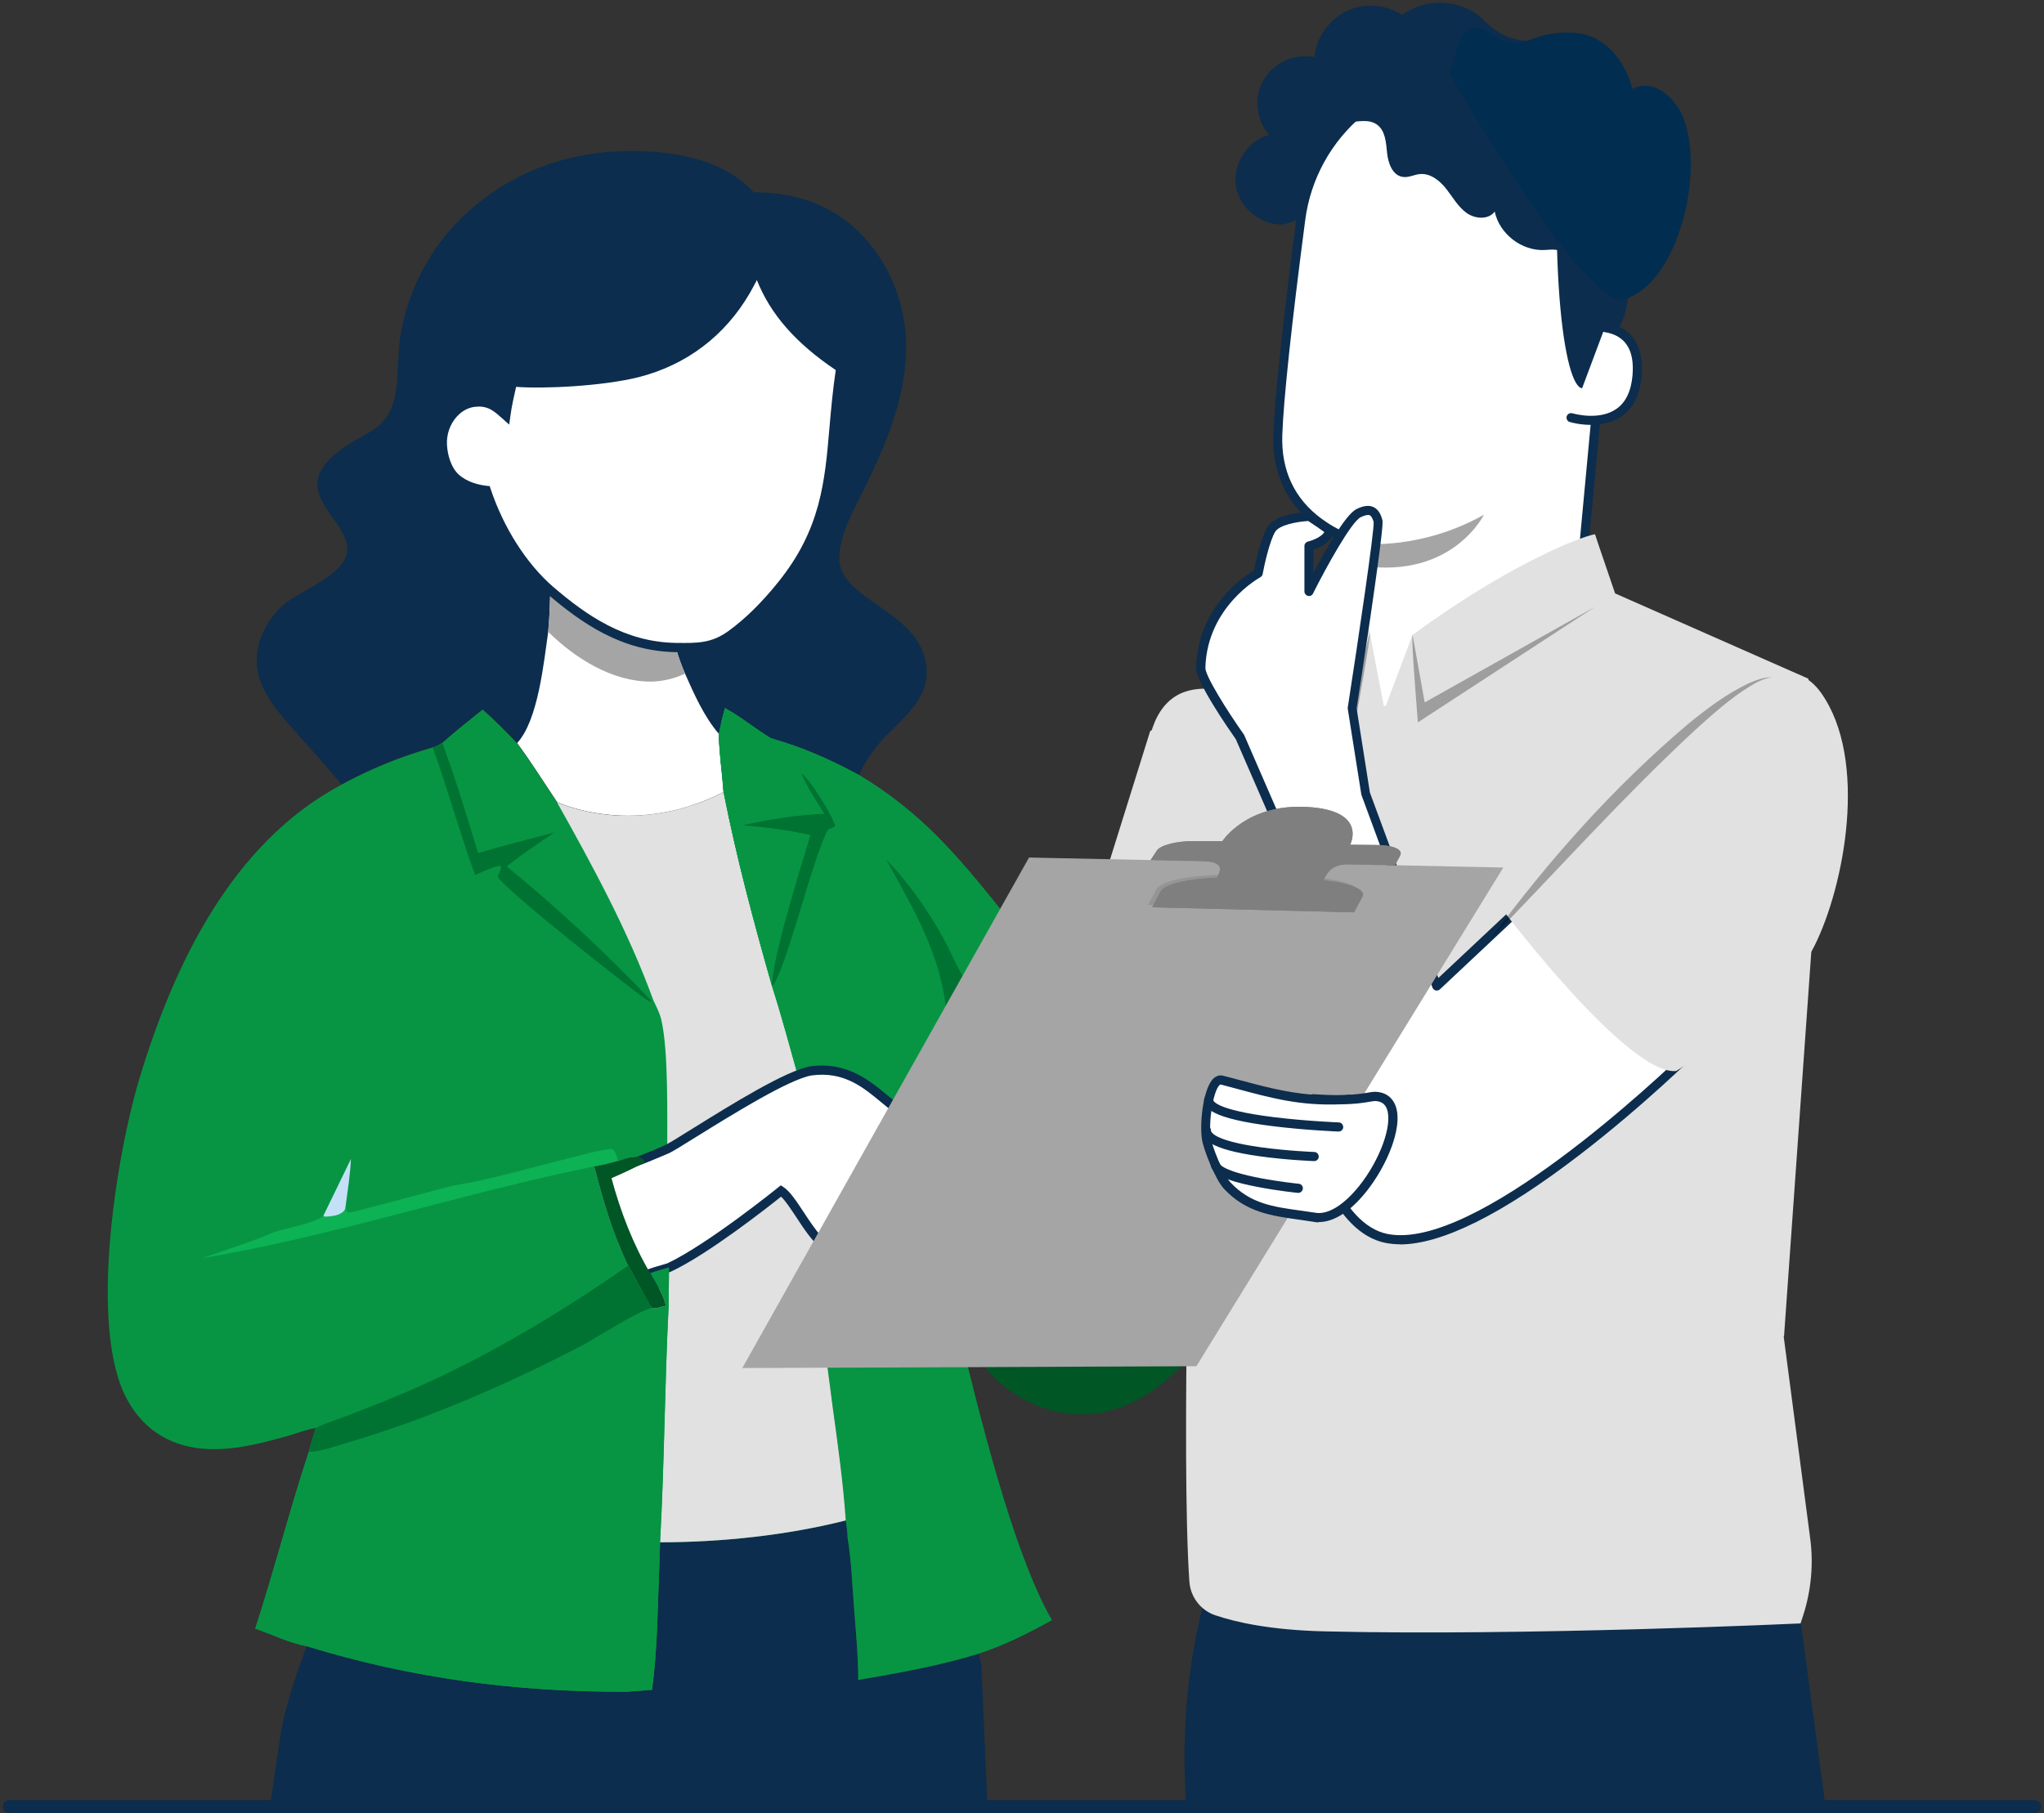 <svg xmlns="http://www.w3.org/2000/svg" width="293" height="260" viewBox="0 0 293 260" fill="none"><rect x="0" y="0" width="293" height="260" fill="#333333" stroke="none"/><path d="M184.037 32.183C180.847 32.389 177.694 29.886 177.172 26.712C176.649 23.556 178.813 20.176 181.91 19.336C180.045 17.207 179.709 13.865 181.146 11.419C182.563 8.973 185.642 7.61 188.422 8.188C188.683 5.406 190.493 2.811 193.011 1.597C195.53 0.383 198.683 0.607 201.015 2.157C204.243 -0.327 209.205 -0.177 212.284 2.512C217.452 7.908 220.959 4.641 224.69 7.031C228.422 9.421 228.403 15.751 226.332 17.581" fill="#0C2D4D"></path><path d="M186.445 31.492C188.086 18.962 199.057 9.794 211.65 10.428L212.9 10.485C226.37 11.941 232.657 24.209 230.81 37.635L226.613 82.543L225.4 94.345L193.385 104.82L195.53 77.95C195.53 77.95 182.639 75.28 183.124 62.283C183.366 56.009 184.896 43.125 186.407 31.473L186.445 31.492Z" fill="white"></path><path d="M192.694 105.754L194.877 78.473C193.795 78.174 191.295 77.353 188.814 75.541C185.81 73.357 182.265 69.286 182.526 62.284C182.732 57.018 183.832 46.636 185.829 31.398C186.649 25.18 189.746 19.541 194.56 15.526C199.373 11.512 205.474 9.458 211.724 9.775L213.012 9.831C218.739 10.447 223.534 13.043 226.855 17.3C230.866 22.435 232.564 29.886 231.5 37.71L227.303 82.6L226.034 94.831L192.694 105.736V105.754ZM210.456 11.045C204.933 11.045 199.616 12.968 195.362 16.516C190.81 20.325 187.862 25.666 187.097 31.567C185.138 46.542 184 57.167 183.814 62.321C183.627 67.456 185.549 71.545 189.523 74.44C192.526 76.643 195.661 77.315 195.698 77.315L196.258 77.427L196.22 78.006L194.15 103.887L224.821 93.859L225.997 82.469L230.194 37.542C231.221 30.054 229.616 22.977 225.81 18.103C222.694 14.126 218.235 11.717 212.862 11.12L211.631 11.064C211.239 11.045 210.847 11.026 210.456 11.026V11.045Z" fill="#0C2D4D"></path><path d="M195.456 77.95C195.456 77.95 203.721 78.865 212.713 73.805C212.713 73.805 208.254 82.954 195.362 81.143L195.474 77.95H195.456Z" fill="#A5A5A6"></path><path d="M187.992 25.591C187.992 25.591 191.817 17.618 195.828 15.919C200.679 13.865 202.47 19.168 207.06 18.122C211.649 17.076 216.276 15.097 220.735 18.832C225.604 22.921 223.104 25.479 223.123 31.268C223.235 54.703 227.172 61.518 228.925 50.576C229.112 49.381 232.507 48.578 233.254 43.517C234.224 36.944 234.877 28.934 233.627 24.172C232.582 20.157 230.474 17.319 226.575 14.107C220.437 9.047 211.686 8.506 205.716 8.804C199.746 9.103 187.936 15.377 187.974 25.591H187.992Z" fill="#0C2D4D"></path><path d="M230.045 46.972C232.452 47.327 235.082 48.839 234.672 53.825C233.944 62.694 224.97 59.8 225.213 59.875" fill="white"></path><path d="M228.086 60.921C226.556 60.921 225.325 60.603 225.045 60.51H225.008C224.672 60.398 224.485 60.043 224.579 59.688C224.691 59.352 225.045 59.165 225.4 59.259C225.791 59.371 229.28 60.304 231.687 58.642C233.049 57.709 233.832 56.066 234.019 53.769C234.317 50.128 232.956 48.055 229.952 47.607C229.597 47.551 229.355 47.215 229.392 46.86C229.448 46.505 229.765 46.262 230.138 46.3C235.12 47.028 235.53 51.341 235.325 53.862C235.101 56.57 234.131 58.531 232.433 59.707C231.071 60.641 229.467 60.902 228.086 60.902V60.921Z" fill="#0C2D4D"></path><path d="M233.254 39.503C231.743 40.418 230.157 41.37 228.385 41.464C226.613 41.557 224.654 40.437 224.448 38.681C224.355 37.897 224.598 37.001 224.113 36.366C223.534 35.619 222.396 35.787 221.445 35.843C218.161 36.03 214.933 33.546 214.262 30.334C213.366 31.548 211.426 31.399 210.213 30.521C209.001 29.644 208.254 28.28 207.321 27.085C206.389 25.909 205.064 24.826 203.553 24.957C202.713 25.031 201.911 25.498 201.09 25.367C199.616 25.162 198.982 23.407 198.833 21.913C198.683 20.438 198.59 18.72 197.377 17.861C196.258 17.058 194.728 17.413 193.366 17.544C192.004 17.674 190.269 17.263 189.971 15.919C189.821 15.209 190.157 14.5 190.568 13.902C192.452 11.232 196.333 10.205 199.299 11.568C200.586 7.908 204.206 5.182 208.068 4.977" fill="#0C2D4D"></path><path d="M207.731 10.392C208.814 9.01 208.925 1.616 213.422 4.678C218.59 8.189 218.832 4.267 225.567 4.697C232.302 5.126 234 12.763 234 12.763C234 12.763 236.967 10.803 240.157 14.873C245.064 21.129 241.444 40.343 232.862 42.883C227.209 44.545 207.731 10.392 207.731 10.392Z" fill="#002D50"></path><path d="M172.787 229.146C172.787 229.146 168.72 241.563 170.063 259.041H261.687L256.761 222.386L172.787 229.146Z" fill="#0C2D4D"></path><path d="M85.921 110.741L101.779 117.295L118.216 141.159L112.973 148.908L108.44 144.352C108.44 144.352 90.417 140.132 89.26 137.574C88.085 135.015 89.689 132.98 89.689 132.98C89.689 132.98 89.074 130.217 89.801 128.144C90.529 126.071 92.208 125.866 92.208 125.866C92.208 125.866 90.249 124.969 91.238 122.579C92.227 120.189 94.018 119.816 94.018 119.816C94.018 119.816 83.439 114.288 82.544 112.832C82.227 112.328 82.395 111.842 82.731 111.45C83.495 110.535 84.82 110.274 85.921 110.741Z" fill="#AE7461"></path><path d="M121.257 136.528L118.216 131.972L111.817 119.33L96.313 114.438C96.313 114.438 93.608 115.484 97.022 120.171C100.436 124.858 105.604 124.223 105.604 124.223C105.604 124.223 103.962 133.933 106.499 138.451C109.037 142.97 116.518 143.755 116.518 143.755L121.238 136.547L121.257 136.528Z" fill="#AE7461"></path><path d="M106.313 139.124C106.276 139.124 106.033 138.806 105.679 138.115C105.324 137.443 104.895 136.397 104.541 135.053C103.85 132.401 103.72 128.331 105.548 124.391L105.772 124.839C105.604 124.801 105.399 124.764 105.212 124.727C103.085 124.279 101.033 123.718 99.373 122.747C97.675 121.795 96.518 120.339 95.977 118.994C95.417 117.631 95.436 116.38 95.66 115.596C95.884 114.811 96.182 114.457 96.201 114.457C96.257 114.475 96.033 114.886 95.903 115.633C95.772 116.38 95.809 117.538 96.388 118.807C96.947 120.058 98.029 121.366 99.653 122.224C101.257 123.121 103.235 123.644 105.343 124.092C105.529 124.129 105.716 124.166 105.903 124.204L106.294 124.297L106.126 124.671C104.354 128.424 104.41 132.345 104.97 134.941C105.529 137.592 106.425 139.049 106.313 139.105V139.124Z" fill="#6F4439"></path><path d="M92.619 126.37C92.637 126.332 93.178 126.594 94.204 127.005C95.212 127.434 96.704 127.976 98.514 128.76C99.41 129.171 100.399 129.619 101.369 130.31C101.835 130.665 102.376 131.094 102.6 131.804C102.843 132.494 102.6 133.297 102.19 133.839C101.76 134.418 101.163 134.847 100.473 135.109C99.764 135.389 98.943 135.277 98.253 135.109C97.898 135.034 97.563 134.941 97.227 134.885C96.854 134.81 96.499 134.698 96.145 134.586C95.436 134.343 94.746 134.063 94.055 133.764C93.421 133.484 92.805 133.223 92.227 132.961L92.469 132.364C93.831 132.924 94.895 133.746 95.958 134.511C96.481 134.885 96.984 135.258 97.488 135.632C97.973 135.986 98.514 136.266 98.999 136.715C99.484 137.144 99.839 137.779 99.802 138.451C99.802 138.787 99.652 139.123 99.428 139.366C99.204 139.609 98.925 139.758 98.645 139.852C97.581 140.188 96.574 140.188 95.66 140.076C93.869 139.833 92.544 139.217 91.648 138.825C90.753 138.414 90.287 138.152 90.305 138.115C90.305 138.078 90.828 138.264 91.742 138.619C92.656 138.937 93.999 139.478 95.716 139.665C96.574 139.74 97.544 139.702 98.458 139.385C98.906 139.217 99.242 138.899 99.242 138.451C99.26 137.984 99.018 137.518 98.608 137.181C98.216 136.827 97.656 136.547 97.152 136.173C96.648 135.818 96.126 135.445 95.604 135.053C94.559 134.306 93.477 133.503 92.264 132.999L92.507 132.401C93.104 132.663 93.719 132.924 94.354 133.204C95.044 133.503 95.716 133.783 96.387 134.007C96.723 134.119 97.059 134.231 97.395 134.287C97.749 134.362 98.104 134.455 98.44 134.53C99.111 134.698 99.727 134.773 100.305 134.567C100.884 134.362 101.406 133.988 101.761 133.521C102.115 133.055 102.264 132.494 102.115 132.009C101.966 131.505 101.555 131.113 101.108 130.777C100.212 130.104 99.26 129.638 98.384 129.208C96.611 128.386 95.156 127.752 94.167 127.266C93.178 126.781 92.675 126.426 92.693 126.388L92.619 126.37Z" fill="#6F4439"></path><path d="M94.186 119.946C94.204 119.872 95.51 120.245 97.469 121.253C98.439 121.758 99.559 122.43 100.734 123.27C101.312 123.7 101.909 124.166 102.506 124.689C103.066 125.212 103.831 125.81 103.906 126.893C103.906 127.415 103.626 127.92 103.271 128.2C102.898 128.498 102.45 128.648 102.021 128.704C101.163 128.797 100.417 128.667 99.689 128.554C98.253 128.293 97.021 127.92 95.977 127.565C93.906 126.893 92.712 126.202 92.749 126.127C92.786 126.052 94.018 126.556 96.107 127.135C97.152 127.415 98.402 127.733 99.782 127.976C100.473 128.069 101.219 128.181 101.928 128.088C102.6 128.013 103.271 127.527 103.253 126.893C103.234 126.258 102.637 125.642 102.077 125.156C101.499 124.652 100.921 124.166 100.361 123.737C99.242 122.878 98.159 122.187 97.227 121.645C95.361 120.562 94.129 120.04 94.167 119.946H94.186Z" fill="#6F4439"></path><path d="M150.492 150.85L164.876 104.821L188.141 92.124L174.335 171.596L171.556 177.534C165.1 189.596 152.526 186.833 141.63 180.764C141.238 180.54 140.865 180.316 140.492 180.092L109.111 153.072L120.94 134.959L150.492 150.831V150.85Z" fill="#E1E1E1"></path><path d="M153.347 165.266C153.142 165.266 153.253 161.942 152.358 157.983C151.5 154.025 149.989 151.056 150.156 150.962C150.287 150.869 152.097 153.763 152.974 157.834C153.888 161.886 153.477 165.284 153.328 165.266H153.347Z" fill="#1A2E35"></path><path d="M187.395 101.534C181.518 101.889 170.417 94.308 165.902 102.73C162.134 109.769 161.108 139.833 160.902 140.561L172.227 143.493L186.686 164.911L245.921 151.69L249.634 161.045L251.705 100.115C251.705 100.115 193.253 101.198 187.376 101.553L187.395 101.534Z" fill="#E1E1E1"></path><path d="M255.735 191.613L260.269 127.658L259.224 97.314L231.519 85.084L228.627 76.606L202.47 91.059L198.459 101.702L196.351 90.723L192.787 85.177L191.537 88.874L185.25 90.928L170.604 115.95L170.809 157.815C170.809 157.815 169.261 208.96 170.492 226.755C170.641 228.959 172.097 230.882 174.186 231.592C177.097 232.581 182.059 233.72 189.877 233.907C218.776 234.598 258.104 232.768 258.104 232.768L258.515 231.498C259.634 227.969 259.97 224.234 259.485 220.575L255.679 191.575L255.735 191.613Z" fill="#E1E1E1"></path><path d="M228.626 76.606C228.626 76.606 225.865 76.979 217.638 81.368C209.578 85.681 202.488 91.04 202.488 91.04L203.104 102.954L231.313 85.644" fill="#E1E1E1"></path><path d="M191.798 83.384L196.369 90.723L193.832 98.734L189.988 87.978" fill="#E1E1E1"></path><g opacity="0.3"><path d="M202.489 91.059C202.228 91.264 203.254 103.57 203.254 103.57L228.646 87.007L204.224 100.713L202.489 91.04V91.059Z" fill="black"></path></g><g opacity="0.3"><path d="M196.37 90.722C196.556 91.003 194.373 102.972 194.373 102.972L180.063 85.737L194.224 98.976L196.37 90.722Z" fill="black"></path></g><path d="M170.1 129.712C170.287 129.712 170.418 141.812 170.418 156.713C170.418 171.614 170.268 183.714 170.1 183.714C169.932 183.714 169.783 171.633 169.783 156.713C169.783 141.793 169.932 129.712 170.1 129.712Z" fill="#1A2E35"></path><path d="M197.563 74.682C197.265 73.674 196.761 72.572 194.765 73.581C192.769 74.589 187.657 84.803 187.657 84.803V78.286C187.657 78.286 190.492 77.577 190.586 76.064C190.586 75.915 187.731 74.029 187.731 74.029C187.731 74.029 183.31 74.178 182.246 75.877C181.183 77.577 180.343 82.189 180.343 82.189C180.343 82.189 172.377 86.428 172.134 95.727C172.078 97.632 177.75 105.642 177.75 105.642L182.545 116.678C182.545 116.678 182.283 174.172 198.72 177.552C212.713 180.427 242.918 150.457 242.918 150.457L219.075 129.077L205.978 141.382L195.81 113.802L193.869 101.553C193.869 101.553 197.881 75.691 197.582 74.682H197.563Z" fill="white"></path><path d="M200.754 178.411C199.989 178.411 199.28 178.336 198.589 178.206C191.481 176.749 186.5 165.881 183.813 145.957C181.948 132.065 181.892 118.359 181.873 116.846L177.153 105.997C176.108 104.503 171.406 97.725 171.462 95.727C171.686 87.044 178.272 82.656 179.746 81.797C179.97 80.714 180.735 77.091 181.668 75.56C182.862 73.618 187.19 73.413 187.675 73.394C187.806 73.394 187.936 73.431 188.048 73.506C191.239 75.598 191.22 75.691 191.201 76.12C191.108 77.652 189.224 78.473 188.272 78.791V82.115C189.989 78.865 192.88 73.786 194.429 73.002C195.399 72.516 196.201 72.404 196.836 72.685C197.713 73.058 198.011 74.029 198.142 74.496C198.235 74.776 198.365 75.261 196.425 88.594C195.53 94.663 194.597 100.713 194.466 101.553L196.369 113.634L206.183 140.225L218.552 128.61C218.795 128.386 219.186 128.367 219.429 128.61L243.272 149.991C243.403 150.103 243.478 150.289 243.496 150.458C243.496 150.644 243.44 150.812 243.31 150.943C243.235 151.018 235.623 158.543 226.388 165.62C215.306 174.135 206.668 178.411 200.679 178.43L200.754 178.411ZM187.545 74.701C185.94 74.795 183.403 75.261 182.806 76.233C182.003 77.521 181.22 81.069 180.996 82.32C180.959 82.507 180.828 82.675 180.66 82.768C180.586 82.805 173.03 86.951 172.787 95.746C172.75 96.903 175.977 102.02 178.272 105.269C178.291 105.306 178.328 105.344 178.347 105.381L183.142 116.417C183.179 116.491 183.198 116.585 183.198 116.678C183.198 116.828 183.16 131.187 185.119 145.771C187.675 164.817 192.433 175.591 198.851 176.917C211.369 179.494 237.993 154.323 241.948 150.476L219.075 129.955L206.407 141.849C206.239 141.999 206.015 142.055 205.81 142.017C205.604 141.961 205.418 141.812 205.343 141.607L195.175 114.027C195.175 113.989 195.157 113.952 195.138 113.896L193.198 101.646C193.198 101.572 193.198 101.516 193.198 101.441C194.746 91.432 197.004 76.158 196.91 74.832C196.78 74.421 196.612 74.01 196.351 73.88C196.089 73.768 195.623 73.88 195.045 74.16C193.72 74.813 190.156 81.218 188.216 85.102C188.086 85.382 187.768 85.513 187.489 85.438C187.19 85.364 186.985 85.102 186.985 84.803V78.287C186.985 77.988 187.19 77.726 187.489 77.652C188.328 77.446 189.522 76.886 189.839 76.288C189.392 75.952 188.421 75.28 187.526 74.701H187.545Z" fill="#0C2D4D"></path><path d="M215.697 130.814L239.802 106.016C239.802 106.016 254.261 89.789 261.052 99.35C267.843 108.929 264.392 127.06 260.082 135.65C256.071 143.661 240.287 153.557 240.287 153.557C233.496 154.304 215.679 130.814 215.679 130.814H215.697Z" fill="#E1E1E1"></path><g opacity="0.3"><path d="M213.683 134.604C221.948 123.382 231.276 112.888 241.929 103.85C244.634 101.647 247.47 99.481 250.642 97.987C251.705 97.52 252.843 97.09 254.019 97.09C252.881 97.258 251.836 97.8 250.847 98.397C247.918 100.209 245.343 102.543 242.787 104.858C232.619 114.307 223.365 124.67 213.683 134.604Z" fill="black"></path></g><path d="M121.239 217.979C121.369 218.819 121.463 219.641 121.5 220.5C122.022 223.674 122.153 227.017 122.396 230.21C122.657 233.739 123.03 237.324 123.011 240.872C128.869 239.901 134.578 238.855 140.269 237.119L140.679 238.706L141.556 259.041C139.522 259.62 41.257 259.358 38.701 259.06L40.212 248.659C40.996 244.289 42.432 240.181 43.962 236.017C59.018 240.648 74.112 242.609 89.821 242.553C91.034 242.478 92.246 242.366 93.459 242.273C94.298 236.222 94.261 229.892 94.541 223.805L94.616 221.116C103.328 221.116 112.787 220.108 121.239 217.979Z" fill="#0C2D4D"></path><path d="M103.664 237.829C104.018 237.997 104.466 238.165 104.727 238.463C104.858 238.613 104.969 238.744 104.951 238.949C104.858 240.816 102.358 247.763 101.108 248.92L99.335 248.808C99.317 247.856 100.902 245.391 101.331 244.308C102.208 242.217 102.563 239.808 103.664 237.829Z" fill="#0C2D4D"></path><path d="M113.683 240.872C119.541 239.901 125.25 238.856 130.94 237.119L131.351 238.706C128.552 239.584 116.668 242.758 114.298 241.563C113.981 241.395 113.813 241.171 113.683 240.872Z" fill="#0C2D4D"></path><path d="M121.239 217.979C121.369 218.819 121.463 219.641 121.5 220.5C120.157 222.292 114.634 222.927 112.396 223.245C106.463 224.066 100.493 224.085 94.541 223.805L94.616 221.116C103.328 221.116 112.787 220.108 121.239 217.979Z" fill="#0C2D4D"></path><path d="M138.57 190.605L174.279 190.175C169.839 195.889 164.522 201.734 156.91 202.686C152.283 203.265 147.656 201.678 144.018 198.821C141.182 196.617 139.578 194.041 138.57 190.605Z" fill="#005625"></path><path d="M118.048 190.754C124.484 190.922 130.958 190.623 137.414 190.604C140.249 202.107 145.082 222.349 150.791 232.301C147.432 234.169 143.943 235.924 140.268 237.119C134.578 238.855 128.869 239.882 123.011 240.872C123.029 237.343 122.656 233.739 122.395 230.21C122.152 227.017 122.022 223.656 121.499 220.5C121.462 219.641 121.369 218.819 121.238 217.979C120.884 212.508 120.1 207.093 119.354 201.678C118.869 198.092 118.496 194.395 117.693 190.847L118.048 190.754Z" fill="#079544"></path><path d="M121.966 83.721C120.902 82.619 120.212 81.331 120.305 79.762C120.51 76.121 122.544 72.872 124.093 69.679C127.078 63.479 129.858 56.888 129.895 49.885C129.932 43.705 127.544 37.617 123.122 33.248C119.037 29.214 113.682 27.552 108.048 27.571C104.316 23.538 98.813 22.119 93.496 21.745C83.813 21.091 74.783 23.631 67.413 30.073C62.189 34.611 58.551 41.128 57.432 47.981C57.077 50.072 57.096 52.238 56.947 54.348C56.387 62.489 52.339 61.276 47.768 65.347C41.536 70.911 50.156 74.515 49.764 79.015C49.465 82.432 43.085 84.617 40.715 86.671C38.495 88.594 37.003 91.246 36.816 94.215C36.574 98.286 39.447 101.628 41.965 104.485C42.842 103.906 43.887 103.346 44.633 102.599C43.887 103.365 42.842 103.906 41.965 104.485C44.297 107.137 46.723 109.751 48.924 112.458C53.197 110.162 57.339 108.462 62.003 107.118C62.488 107.025 62.973 106.707 63.402 106.483C65.268 104.821 67.227 103.271 69.186 101.703C70.939 103.234 72.525 104.84 74.111 106.52C76.145 109.265 77.936 112.141 79.839 114.979C80.38 115.222 80.939 115.427 81.499 115.614C88.906 117.967 96.872 117.108 103.719 113.523C103.533 110.74 103.085 108.033 103.048 105.232C103.309 103.981 103.551 102.748 103.925 101.516C106.257 102.804 108.216 104.448 110.454 105.811C112.003 106.296 113.533 106.763 115.063 107.342C115.175 107.174 115.305 106.969 115.492 106.744C115.361 106.95 115.231 107.155 115.1 107.361C117.88 108.425 120.51 109.657 123.122 111.095C123.999 109.284 125.063 107.659 126.406 106.147C128.943 103.29 132.787 100.732 132.824 96.512C132.88 89.733 125.66 87.511 121.966 83.721ZM109.41 35.787C109.447 35.806 109.484 35.843 109.522 35.862C109.484 35.843 109.428 35.806 109.391 35.787H109.41Z" fill="#0C2D4D"></path><path d="M78.887 84.617C84.167 89.136 89.615 92.702 96.873 92.833C97.208 94.159 97.675 95.335 98.197 96.586C99.522 99.574 100.921 102.748 103.067 105.25C103.104 108.051 103.552 110.759 103.738 113.541C96.891 117.126 88.925 117.985 81.518 115.633C80.958 115.446 80.399 115.24 79.858 114.998C77.954 112.159 76.163 109.284 74.13 106.539C77.171 103.252 77.954 94.868 78.589 90.555C78.775 88.594 78.831 86.615 78.887 84.617Z" fill="white"></path><path d="M78.888 84.617C84.167 89.136 89.615 92.702 96.873 92.833C97.208 94.159 97.675 95.335 98.197 96.586C96.667 97.296 95.026 97.707 93.328 97.725C87.768 97.763 82.395 94.364 78.57 90.573C78.775 88.594 78.832 86.615 78.888 84.617Z" fill="#A5A5A6"></path><path d="M91.425 53.452C98.067 51.734 103.403 47.7 106.873 41.762C107.488 40.698 108.067 39.596 108.589 38.495C110.586 44.769 115.156 49.213 120.511 52.761C118.627 64.879 120.343 73.6 112.059 83.87C109.951 86.484 107.489 89.042 104.765 91.022C102.134 92.926 99.933 92.87 96.835 92.833C89.578 92.702 84.13 89.136 78.85 84.617C74.634 80.938 71.462 75.561 69.709 70.295C68.16 70.127 66.555 69.604 65.362 68.558C64.093 67.456 63.514 65.458 63.421 63.834C63.328 62.209 63.888 60.51 64.988 59.296C65.884 58.307 67.115 57.672 68.459 57.653C70.268 57.616 71.22 58.456 72.488 59.595C72.712 57.952 73.085 56.365 73.459 54.778C76.873 55.151 85.884 54.834 91.425 53.452Z" fill="white"></path><path d="M98.123 93.505C97.75 93.505 97.358 93.505 96.966 93.505H96.835C89.093 93.356 83.421 89.397 78.44 85.14C74.522 81.722 71.182 76.55 69.242 70.911C67.955 70.724 66.294 70.239 64.951 69.062C63.123 67.475 62.843 64.693 62.787 63.89C62.675 62.06 63.328 60.193 64.522 58.867C65.585 57.69 66.985 57.037 68.459 57.018C70.044 56.981 71.07 57.56 72.041 58.344C72.264 57.074 72.563 55.842 72.843 54.647L72.973 54.086L73.552 54.142C77.022 54.516 86.014 54.142 91.294 52.835C97.768 51.155 102.974 47.233 106.332 41.445C106.929 40.399 107.507 39.316 108.03 38.233L108.738 36.739L109.242 38.327C110.94 43.686 114.653 48.111 120.903 52.238L121.257 52.462L121.201 52.873C120.735 55.898 120.492 58.68 120.25 61.388C119.541 69.473 118.944 76.438 112.6 84.299C110.175 87.306 107.675 89.752 105.175 91.563C102.768 93.3 100.66 93.505 98.16 93.505H98.123ZM68.57 58.306C68.533 58.306 68.496 58.306 68.477 58.306C67.358 58.306 66.294 58.829 65.473 59.744C64.503 60.809 63.981 62.321 64.074 63.796C64.149 65.216 64.653 67.064 65.79 68.073C67.022 69.156 68.645 69.529 69.783 69.66L70.194 69.697L70.324 70.089C72.19 75.672 75.436 80.789 79.279 84.131C84.074 88.239 89.522 92.049 96.854 92.179H96.985C99.988 92.217 101.966 92.235 104.391 90.499C106.798 88.762 109.205 86.391 111.556 83.459C117.638 75.915 118.235 69.137 118.906 61.257C119.13 58.661 119.373 55.972 119.802 53.059C114.056 49.194 110.436 45.049 108.496 40.156C108.16 40.81 107.806 41.445 107.451 42.08C103.888 48.167 98.421 52.312 91.593 54.068C86.276 55.394 77.843 55.767 73.981 55.468C73.664 56.85 73.347 58.251 73.16 59.67L72.992 60.883L72.078 60.062C70.884 58.997 70.1 58.288 68.608 58.288L68.57 58.306Z" fill="#0C2D4D"></path><path d="M103.925 101.535C106.257 102.823 108.216 104.466 110.455 105.829C112.003 106.296 113.552 106.782 115.063 107.361C117.843 108.444 120.473 109.676 123.085 111.095C131.966 116.417 137.134 122.542 143.477 130.459C141.779 133.764 139.988 136.995 138.197 140.244C137.376 141.85 136.537 143.418 135.66 144.987C133.365 149.674 130.753 154.174 128.328 158.786L126.928 161.419L125.697 163.734C123.645 167.618 121.499 171.484 119.578 175.442L117.973 178.374C117.059 180.204 112.544 187.188 113.197 188.887C113.346 189.279 113.701 189.634 113.962 189.933C115.231 190.567 116.275 190.829 117.693 190.866C118.496 194.395 118.869 198.093 119.354 201.696C120.1 207.112 120.865 212.545 121.238 217.998C112.787 220.145 103.328 221.135 94.615 221.135L94.54 223.824C94.26 229.93 94.298 236.26 93.458 242.292C92.246 242.385 91.033 242.497 89.82 242.572C74.111 242.628 58.999 240.667 43.962 236.036C41.555 235.607 38.924 234.337 36.592 233.515C39.316 225.131 41.499 216.56 44.26 208.176L45.268 204.759C43.999 204.927 42.525 205.524 41.275 205.879C36.48 207.224 31.033 208.624 26.107 207.168C22.506 206.103 19.894 203.807 18.141 200.501C12.674 190.194 16.686 165.583 20.006 154.585C24.932 138.283 33.234 120.899 48.906 112.533C53.178 110.218 57.32 108.537 61.984 107.193C62.451 107.099 62.936 106.782 63.383 106.558C65.249 104.896 67.227 103.346 69.167 101.777C70.902 103.29 72.488 104.914 74.092 106.595C76.126 109.34 77.917 112.216 79.82 115.054C80.361 115.297 80.902 115.502 81.481 115.689C88.887 118.042 96.854 117.183 103.701 113.597C103.514 110.815 103.085 108.108 103.029 105.307C103.309 104 103.551 102.767 103.925 101.535Z" fill="#079544"></path><path d="M64.969 169.989C70.361 169.13 75.921 167.45 81.238 166.143C83.383 165.62 85.547 164.929 87.768 164.724C88.327 165.209 88.365 165.769 88.57 166.46C87.451 166.74 86.312 167.076 85.174 167.244C66.368 171.054 48.01 177.197 29.036 180.39C32.469 179.139 36.051 178.075 39.409 176.618C41.088 176.077 45.193 175.367 46.331 174.322L46.592 174.452C47.432 174.396 48.29 174.378 48.999 173.873C49.521 173.519 49.447 173.257 49.559 172.678L49.67 173.668C49.801 173.724 49.913 173.855 50.044 173.855C50.697 173.855 62.805 170.494 64.969 169.989Z" fill="#0CB253"></path><path d="M50.306 166.18C50.212 168.346 49.858 170.531 49.578 172.678C49.466 173.257 49.541 173.519 49.019 173.873C48.309 174.359 47.433 174.396 46.612 174.452L46.351 174.322L50.306 166.18Z" fill="#C4E0F7"></path><path d="M63.402 106.539C65.268 104.877 67.245 103.327 69.186 101.759C70.921 103.271 72.507 104.896 74.111 106.576C76.145 109.321 77.936 112.197 79.839 115.035C84.913 124.054 90.119 133.652 93.645 143.4L93.346 143.512L93.29 143.624C93.066 143.586 92.954 143.568 92.768 143.437C90.51 141.906 71.592 127.042 71.313 125.642C71.536 125.175 71.835 124.727 71.779 124.185C70.79 124.148 69.055 125.1 68.085 125.473C65.883 119.442 64.204 113.243 62.022 107.23C62.488 107.081 62.973 106.763 63.402 106.539Z" fill="#079544"></path><path d="M62.022 107.174C62.488 107.081 62.973 106.763 63.421 106.539C65.324 111.73 66.947 117.033 68.533 122.318C72.171 121.235 75.846 120.301 79.522 119.349C77.152 120.88 74.857 122.486 72.637 124.222C79.932 130.198 86.872 136.64 93.365 143.493L93.309 143.605C93.085 143.568 92.973 143.549 92.787 143.418C90.529 141.887 71.611 127.023 71.331 125.623C71.555 125.156 71.854 124.708 71.798 124.166C70.809 124.129 69.074 125.081 68.104 125.455C65.883 119.386 64.204 113.187 62.022 107.174Z" fill="#007332"></path><path d="M79.839 115.017C80.38 115.259 80.921 115.465 81.499 115.651C88.906 118.004 96.873 117.145 103.72 113.56C105.567 122.971 108.048 132.214 110.679 141.439C112.059 145.771 113.235 150.178 114.466 154.566C113.981 155.313 97.432 164.463 95.66 165.191C95.604 160.13 95.865 150.925 94.802 146.238C94.578 145.267 94.074 144.296 93.645 143.399C90.119 133.634 84.895 124.036 79.839 115.017Z" fill="#E1E1E1"></path><path d="M103.925 101.535C106.257 102.823 108.216 104.466 110.455 105.829C112.003 106.296 113.552 106.782 115.063 107.361C117.843 108.444 120.473 109.676 123.085 111.095C131.966 116.417 137.134 122.542 143.477 130.459C141.779 133.764 139.988 136.995 138.197 140.244C137.376 141.85 136.537 143.418 135.66 144.987C133.365 149.674 130.753 154.174 128.328 158.786C125.287 156.508 120.977 154.566 117.376 153.333C116.555 153.726 115.324 154.697 114.466 154.547C113.234 150.159 112.059 145.752 110.678 141.42C108.048 132.214 105.567 122.953 103.72 113.541C103.533 110.759 103.104 108.052 103.048 105.251C103.309 103.999 103.552 102.767 103.925 101.535Z" fill="#079544"></path><path d="M135.66 145.005C134.839 136.771 130.922 130.347 127.06 123.27C130.306 126.594 133.254 130.833 135.455 134.941C136.369 136.621 137.078 138.432 138.067 140.076L138.179 140.281C137.377 141.85 136.537 143.437 135.66 145.005Z" fill="#007332"></path><path d="M103.925 101.535C106.257 102.823 108.216 104.466 110.455 105.829C110.66 107.099 113.552 109.919 114.634 110.722C114.708 110.778 114.783 110.815 114.858 110.871C116.126 111.711 119.223 116.753 119.727 118.396C119.41 118.845 118.832 118.695 118.664 119.013C116.555 122.766 112.544 139.59 110.678 141.401C108.048 132.196 105.567 122.934 103.72 113.523C103.533 110.74 103.104 108.033 103.048 105.232C103.309 103.999 103.552 102.767 103.925 101.535Z" fill="#079544"></path><path d="M114.858 110.871C116.126 111.711 119.223 116.753 119.727 118.396C119.41 118.844 118.832 118.695 118.664 119.013C116.556 122.766 112.544 139.59 110.679 141.401C110.604 137.555 114.858 124.166 116.164 119.741C113.029 118.994 109.597 118.583 106.406 118.34C110.175 117.481 114.298 116.846 118.16 116.678C117.022 114.811 115.697 112.888 114.858 110.871Z" fill="#007332"></path><path d="M117.376 153.333C120.977 154.547 125.287 156.489 128.328 158.786L126.929 161.419L125.697 163.734C123.645 167.618 121.499 171.484 119.578 175.442L117.973 178.374C117.059 180.204 112.544 187.188 113.197 188.887C113.346 189.279 113.701 189.634 113.962 189.933C115.231 190.567 116.276 190.829 117.693 190.866C118.496 194.395 118.869 198.093 119.354 201.696C120.1 207.112 120.865 212.546 121.238 217.998C112.787 220.145 103.328 221.135 94.615 221.135C95.249 209.838 95.287 198.503 95.846 187.206L95.902 181.735C95.007 181.997 94.111 182.239 93.216 182.557C93.906 183.864 95.268 185.806 95.455 187.244C94.858 187.374 93.962 187.766 93.421 187.561L90.044 181.474C87.824 176.899 86.481 172.175 85.193 167.264C86.331 167.095 87.469 166.759 88.589 166.479C89.727 166.143 90.902 165.583 92.059 166.068L92.488 166.647C93.57 166.274 94.634 165.676 95.678 165.21C97.432 164.481 113.981 155.332 114.485 154.585C115.324 154.697 116.555 153.726 117.376 153.333Z" fill="#E1E1E1"></path><path d="M116.333 153.557C122.172 152.792 125.288 156.489 128.329 158.786L126.93 161.418L125.698 163.734C123.646 167.618 121.5 171.483 119.579 175.442L117.974 178.374C115.698 176.394 113.665 171.857 112.004 170.755C112.004 170.755 101.818 179.008 95.922 181.753C95.026 182.015 94.131 182.257 93.236 182.575C93.926 183.882 93.721 184.648 93.907 186.085C93.31 186.216 93.963 186.702 93.422 186.496L90.81 181.156C88.59 176.581 87.9 173.369 86.612 168.458C87.75 168.29 87.676 167.879 88.795 167.599C89.933 167.263 90.847 166.759 90.847 166.759C91.93 166.385 94.467 165.34 95.512 164.873C97.265 164.145 111.631 154.323 116.333 153.576V153.557Z" fill="white"></path><path d="M93.608 187.187C93.422 187.187 93.272 187.131 93.179 187.094L92.937 187.001L90.213 181.417C88.216 177.328 87.451 174.359 86.407 170.27C86.276 169.728 86.127 169.187 85.978 168.608L85.791 167.898L86.519 167.786C86.985 167.711 87.172 167.618 87.433 167.45C87.694 167.282 88.03 167.095 88.627 166.927C89.672 166.61 90.549 166.162 90.549 166.143L90.642 166.105C91.687 165.751 94.168 164.724 95.25 164.238C95.716 164.033 97.395 163.006 99.317 161.792C104.672 158.468 112.75 153.427 116.22 152.885C121.37 152.213 124.597 154.883 127.172 157.012C127.694 157.441 128.179 157.852 128.683 158.226L129.131 158.562L126.239 163.995C125.679 165.06 125.101 166.124 124.541 167.189C123.049 169.952 121.519 172.828 120.138 175.685V175.722L118.123 179.363L117.508 178.84C116.295 177.776 115.194 176.133 114.149 174.527C113.384 173.388 112.619 172.193 111.966 171.577C109.97 173.164 101.463 179.867 96.164 182.332L96.071 182.37C95.884 182.426 95.716 182.482 95.53 182.519C95.063 182.65 94.578 182.799 94.093 182.949C94.355 183.658 94.392 184.256 94.429 184.928C94.448 185.245 94.466 185.6 94.522 185.974L94.597 186.571L94.243 186.646C94.205 186.814 94.112 186.945 94.019 187.019C93.869 187.15 93.72 187.187 93.571 187.187H93.608ZM87.414 168.925C87.507 169.28 87.601 169.616 87.675 169.952C88.72 173.967 89.466 176.88 91.388 180.857L93.105 184.386C93.049 183.901 92.955 183.453 92.638 182.893L92.284 182.22L92.993 181.959C93.72 181.697 94.466 181.492 95.175 181.287C95.343 181.231 95.493 181.193 95.66 181.137C101.425 178.43 111.463 170.326 111.556 170.251L111.929 169.952L112.321 170.214C113.254 170.83 114.168 172.23 115.231 173.836C116.052 175.087 116.911 176.376 117.769 177.309L118.944 175.143C120.343 172.268 121.873 169.392 123.366 166.61C123.925 165.545 124.504 164.481 125.064 163.417L127.433 158.954C127.06 158.655 126.705 158.356 126.314 158.039C123.683 155.854 120.959 153.595 116.369 154.192C113.142 154.715 104.896 159.85 99.951 162.912C97.526 164.425 96.239 165.228 95.698 165.433C94.634 165.9 92.153 166.927 91.052 167.319C90.847 167.431 89.97 167.861 88.907 168.178H88.888C88.459 168.29 88.272 168.421 88.03 168.552C87.843 168.664 87.638 168.794 87.34 168.906L87.414 168.925Z" fill="#0C2D4D"></path><path d="M88.57 166.46C89.708 166.124 90.884 165.564 92.04 166.05L92.47 166.628C90.884 167.45 89.317 168.234 87.656 168.925C88.906 173.593 90.734 178.392 93.197 182.538C93.888 183.845 95.249 185.787 95.436 187.225C94.839 187.355 93.944 187.748 93.403 187.542L90.026 181.455C87.805 176.88 86.462 172.156 85.175 167.245C86.332 167.058 87.47 166.741 88.57 166.46Z" fill="#005625"></path><path d="M90.044 181.455L93.421 187.542C93.981 187.767 94.877 187.374 95.455 187.225C95.287 185.787 93.906 183.827 93.216 182.538C94.093 182.221 95.007 181.978 95.903 181.717L95.847 187.188C95.268 198.485 95.231 209.801 94.615 221.116L94.541 223.805C94.261 229.911 94.298 236.242 93.459 242.273C92.246 242.366 91.033 242.478 89.821 242.553C74.112 242.609 59 240.648 43.962 236.018C41.556 235.588 38.925 234.318 36.593 233.497C39.317 225.112 41.499 216.542 44.261 208.157L45.268 204.74C46.593 204.031 48.309 203.545 49.727 203.004C53.104 201.678 56.5 200.371 59.821 198.896C70.455 194.153 80.511 188.121 90.044 181.455Z" fill="#079544"></path><path d="M90.044 181.455L93.421 187.542C91.164 188.084 85.548 191.819 83.179 193.051C72.451 198.616 60.977 203.601 49.373 206.981C47.843 207.429 45.865 208.157 44.279 208.157L45.287 204.74C46.611 204.031 48.328 203.545 49.746 203.004C53.123 201.678 56.518 200.371 59.839 198.896C70.455 194.153 80.511 188.121 90.044 181.455Z" fill="#007332"></path><path d="M291.668 259.975H1.331C0.809 259.975 0.398 259.564 0.398 259.041C0.398 258.518 0.809 258.107 1.331 258.107H291.668C292.191 258.107 292.601 258.518 292.601 259.041C292.601 259.564 292.191 259.975 291.668 259.975Z" fill="#0C2D4D"></path><path d="M147.507 122.953L106.406 196.151L171.5 195.889L215.493 124.39L147.507 122.953Z" fill="#A5A5A5"></path><path opacity="0.1" d="M193.478 130.459C193.478 130.459 194.019 129.451 194.69 128.2C195.362 126.949 191.668 125.828 186.444 125.698L176.444 125.455C171.22 125.324 166.444 126.239 165.772 127.49L164.56 129.75L193.496 130.478L193.478 130.459Z" fill="black"></path><path d="M200.716 122.616C201.145 121.832 199.69 121.179 197.507 121.16L193.533 121.123C193.533 121.123 196.127 116.212 187.414 115.707C178.701 115.185 175.231 120.6 175.231 120.6C175.231 120.6 173.328 120.6 170.977 120.6C168.627 120.6 166.313 121.197 165.828 121.963L164.933 123.326L199.951 124.073C199.951 124.073 200.325 123.401 200.735 122.616H200.716Z" fill="#7F7F7F"></path><path d="M200.716 122.616C201.145 121.832 199.69 121.179 197.507 121.16L193.533 121.123C193.533 121.123 196.127 116.212 187.414 115.707C178.701 115.185 175.231 120.6 175.231 120.6C175.231 120.6 173.328 120.6 170.977 120.6C168.627 120.6 166.313 121.197 165.828 121.963L164.933 123.326L199.951 124.073C199.951 124.073 200.325 123.401 200.735 122.616H200.716Z" fill="#7F7F7F"></path><path d="M166.35 127.826C166.91 126.781 170.306 125.996 174.447 125.828C174.522 125.697 174.578 125.567 174.634 125.455C175.194 124.353 174.895 123.531 172.432 123.475L172.507 122.504L196.742 123.214L195.511 123.942C192.321 123.812 190.959 123.849 189.932 125.772C189.839 125.922 189.783 126.052 189.709 126.22C193.459 126.594 195.847 127.527 195.306 128.554C194.634 129.806 194.093 130.814 194.093 130.814L165.156 130.086L166.369 127.826H166.35Z" fill="#7F7F7F"></path><path d="M166.35 127.826C166.91 126.781 170.306 125.996 174.447 125.828C174.522 125.697 174.578 125.567 174.634 125.455C175.194 124.353 174.895 123.531 172.432 123.475L172.507 122.504L196.742 123.214L195.511 123.942C192.321 123.812 190.959 123.849 189.932 125.772C189.839 125.922 189.783 126.052 189.709 126.22C193.459 126.594 195.847 127.527 195.306 128.554C194.634 129.806 194.093 130.814 194.093 130.814L165.156 130.086L166.369 127.826H166.35Z" fill="#7F7F7F"></path><path d="M188.178 157.553C195.436 158.039 196.182 157.068 197.488 157.255C203.738 158.207 195.007 175.554 188.477 174.546C181.947 173.537 179.41 173.743 175.902 170.008C174.801 168.832 173.085 164.593 172.898 163.193C172.507 160.298 173.44 154.435 175.119 154.883C182.003 156.694 186.238 158.114 193.458 157.628" fill="white"></path><path d="M189.056 175.255C188.832 175.255 188.608 175.255 188.403 175.199C187.712 175.087 187.041 174.994 186.388 174.901C182.227 174.322 178.626 173.836 175.455 170.457C174.242 169.168 172.488 164.817 172.283 163.267C171.947 160.747 172.526 155.873 174 154.584C174.391 154.248 174.858 154.118 175.305 154.23C176.033 154.416 176.742 154.603 177.432 154.79C181.257 155.817 184.354 156.638 187.936 156.937C188.029 156.9 188.123 156.881 188.235 156.881C189.82 156.993 191.089 157.031 192.115 157.012C192.544 157.012 192.973 156.975 193.421 156.937C193.496 156.937 193.57 156.937 193.645 156.956C194.764 156.881 195.492 156.769 196.033 156.676C196.63 156.564 197.078 156.489 197.619 156.582C198.776 156.751 199.597 157.423 200.026 158.487C200.716 160.261 200.119 162.67 199.503 164.388C198.701 166.61 197.358 168.981 195.828 170.886C193.57 173.706 191.201 175.218 189.074 175.218L189.056 175.255ZM174.951 155.499C174.914 155.499 174.876 155.537 174.839 155.555C173.944 156.358 173.216 160.578 173.552 163.081C173.72 164.369 175.38 168.458 176.388 169.542C179.242 172.585 182.47 173.033 186.556 173.594C187.208 173.687 187.899 173.78 188.608 173.892C190.38 174.172 192.638 172.772 194.802 170.083C197.843 166.292 199.671 161.213 198.794 158.973C198.552 158.338 198.104 158.002 197.414 157.89C197.078 157.834 196.779 157.89 196.257 157.983C195.473 158.114 194.317 158.319 192.171 158.338C186.388 158.562 182.432 157.497 177.097 156.06C176.425 155.873 175.716 155.686 174.988 155.499H174.951Z" fill="#0C2D4D"></path><path d="M191.873 161.587C191.873 161.587 173.254 160.877 173.235 157.703Z" fill="white"></path><path d="M191.873 162.24C191.873 162.24 191.873 162.24 191.854 162.24C191.798 162.24 187.116 162.054 182.489 161.475C173.739 160.392 172.601 158.898 172.601 157.703C172.601 157.348 172.88 157.049 173.254 157.049C173.627 157.049 173.907 157.329 173.907 157.703C173.907 157.759 174.019 159.122 182.657 160.186C187.228 160.747 191.873 160.933 191.91 160.933C192.265 160.933 192.545 161.251 192.545 161.606C192.545 161.96 192.246 162.24 191.892 162.24H191.873Z" fill="#0C2D4D"></path><path d="M188.366 165.825C188.366 165.825 172.937 165.265 172.937 162.091Z" fill="white"></path><path d="M188.365 166.479C188.365 166.479 188.365 166.479 188.347 166.479C188.309 166.479 184.41 166.33 180.567 165.788C173.141 164.761 172.283 163.193 172.283 162.091C172.283 161.736 172.563 161.438 172.936 161.438C173.291 161.438 173.589 161.736 173.589 162.091C173.589 162.24 173.794 163.529 180.753 164.5C184.541 165.023 188.365 165.172 188.403 165.172C188.757 165.172 189.037 165.49 189.037 165.844C189.037 166.199 188.738 166.479 188.384 166.479H188.365Z" fill="#0C2D4D"></path><path d="M186.126 170.382C186.126 170.382 175.025 169.261 174.241 167.077Z" fill="white"></path><path d="M186.126 171.035C186.107 171.035 186.089 171.035 186.051 171.035C186.014 171.035 183.216 170.755 180.342 170.195C177.488 169.654 174.167 168.832 173.607 167.301C173.477 166.965 173.663 166.591 173.999 166.46C174.335 166.33 174.708 166.516 174.839 166.853C174.876 166.965 175.361 167.898 180.585 168.907C183.402 169.448 186.145 169.728 186.182 169.728C186.536 169.766 186.798 170.083 186.76 170.438C186.723 170.774 186.443 171.035 186.107 171.035H186.126Z" fill="#0C2D4D"></path></svg>